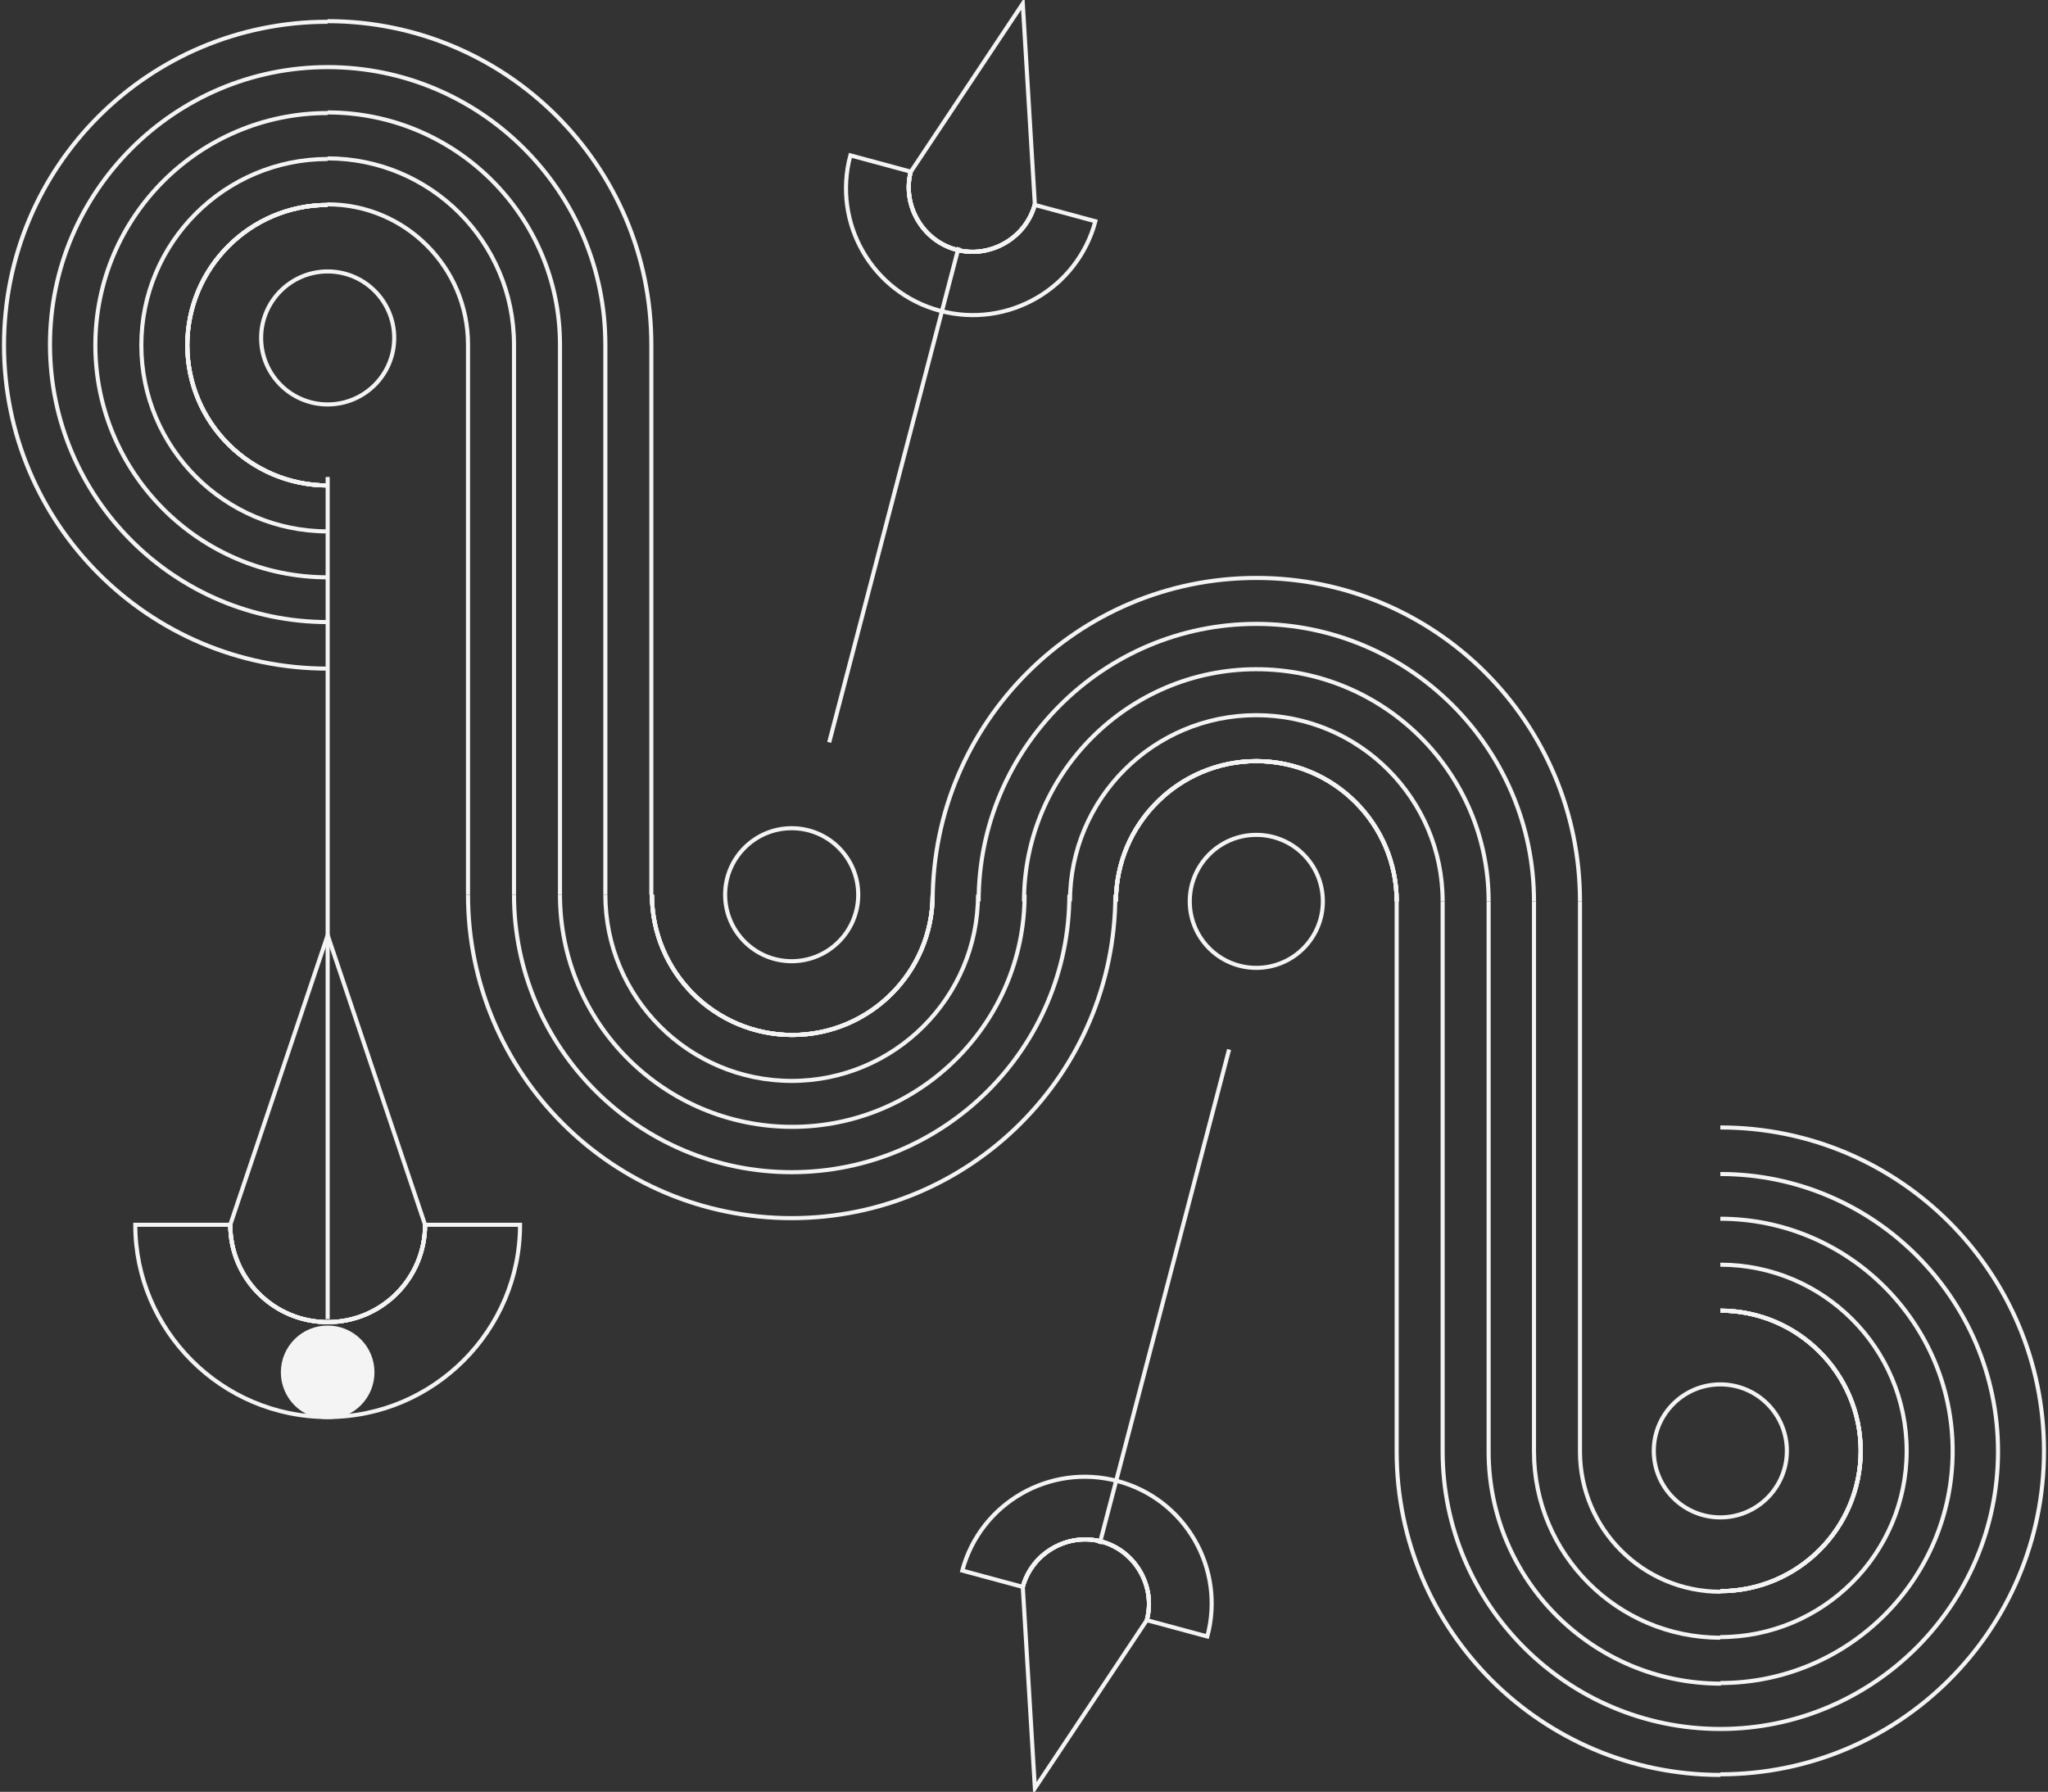 <?xml version="1.0" encoding="UTF-8"?> <svg xmlns="http://www.w3.org/2000/svg" width="1001" height="876" viewBox="0 0 1001 876" fill="none"><rect x="0" y="0" width="1001" height="876" fill="#333333" stroke="none"/><path d="M228.754 437.408C228.754 524.89 299.425 595.526 386.951 595.526C474.181 595.526 545.148 524.89 545.148 437.408" stroke="#F5F4F4" stroke-width="2" stroke-miterlimit="10"></path><path d="M455.847 437.408C455.847 475.238 425.095 505.975 387.246 505.975C349.397 505.975 318.645 475.238 318.645 437.408" stroke="#F5F4F4" stroke-width="2" stroke-miterlimit="10"></path><path d="M251.227 437.408C251.227 512.181 312.14 573.064 386.951 573.064C461.762 573.064 522.675 512.181 522.675 437.408" stroke="#F5F4F4" stroke-width="2" stroke-miterlimit="10"></path><path d="M455.847 437.408C455.847 475.238 425.095 505.975 387.246 505.975C349.397 505.975 318.645 475.238 318.645 437.408" stroke="#F5F4F4" stroke-width="2" stroke-miterlimit="10"></path><path d="M273.699 437.408C273.699 500.064 324.559 550.898 387.246 550.898C449.638 550.898 500.794 500.064 500.794 437.408" stroke="#F5F4F4" stroke-width="2" stroke-miterlimit="10"></path><path d="M455.847 437.408C455.847 475.238 425.095 505.975 387.246 505.975C349.397 505.975 318.645 475.238 318.645 437.408" stroke="#F5F4F4" stroke-width="2" stroke-miterlimit="10"></path><path d="M295.875 437.408C295.875 487.651 336.681 528.437 386.949 528.437C437.218 528.437 478.024 487.651 478.024 437.408" stroke="#F5F4F4" stroke-width="2" stroke-miterlimit="10"></path><path d="M455.847 437.408C455.847 475.238 425.095 505.975 387.246 505.975C349.397 505.975 318.645 475.238 318.645 437.408" stroke="#F5F4F4" stroke-width="2" stroke-miterlimit="10"></path><path d="M160.154 10.641C72.628 10.641 1.957 81.276 1.957 168.758C1.957 255.944 72.628 326.875 160.154 326.875" stroke="#F5F4F4" stroke-width="2" stroke-miterlimit="10"></path><path d="M160.156 237.325C122.307 237.325 91.555 206.588 91.555 168.758C91.555 130.928 122.307 100.191 160.156 100.191" stroke="#F5F4F4" stroke-width="2" stroke-miterlimit="10"></path><path d="M160.154 32.807C85.343 32.807 24.43 93.689 24.43 168.463C24.43 243.236 85.343 304.118 160.154 304.118" stroke="#F5F4F4" stroke-width="2" stroke-miterlimit="10"></path><path d="M160.156 237.325C122.307 237.325 91.555 206.588 91.555 168.758C91.555 130.928 122.307 100.191 160.156 100.191" stroke="#F5F4F4" stroke-width="2" stroke-miterlimit="10"></path><path d="M160.153 55.268C97.465 55.268 46.605 106.102 46.605 168.757C46.605 231.118 97.465 282.247 160.153 282.247" stroke="#F5F4F4" stroke-width="2" stroke-miterlimit="10"></path><path d="M160.156 237.325C122.307 237.325 91.555 206.588 91.555 168.758C91.555 130.928 122.307 100.191 160.156 100.191" stroke="#F5F4F4" stroke-width="2" stroke-miterlimit="10"></path><path d="M160.152 77.731C109.884 77.731 69.078 118.516 69.078 168.759C69.078 219.002 109.884 259.787 160.152 259.787" stroke="#F5F4F4" stroke-width="2" stroke-miterlimit="10"></path><path d="M160.156 237.325C122.307 237.325 91.555 206.588 91.555 168.758C91.555 130.928 122.307 100.191 160.156 100.191" stroke="#F5F4F4" stroke-width="2" stroke-miterlimit="10"></path><path d="M228.754 437.409V168.461C228.754 130.631 198.001 99.894 160.152 99.894" stroke="#F5F4F4" stroke-width="2" stroke-miterlimit="10"></path><path d="M251.227 437.409V168.462C251.227 118.219 210.421 77.434 160.152 77.434" stroke="#F5F4F4" stroke-width="2" stroke-miterlimit="10"></path><path d="M273.7 437.408V168.461C273.7 105.805 222.84 54.971 160.152 54.971" stroke="#F5F4F4" stroke-width="2" stroke-miterlimit="10"></path><path d="M295.877 437.408V168.461C295.877 93.687 234.963 32.805 160.152 32.805" stroke="#F5F4F4" stroke-width="2" stroke-miterlimit="10"></path><path d="M318.35 437.409V168.461C318.35 80.979 247.383 10.344 160.152 10.344" stroke="#F5F4F4" stroke-width="2" stroke-miterlimit="10"></path><path d="M386.952 469.919C404.916 469.919 419.479 455.363 419.479 437.409C419.479 419.454 404.916 404.898 386.952 404.898C368.988 404.898 354.426 419.454 354.426 437.409C354.426 455.363 368.988 469.919 386.952 469.919Z" stroke="#F5F4F4" stroke-width="2" stroke-miterlimit="10"></path><path d="M160.155 197.721C178.119 197.721 192.682 183.166 192.682 165.211C192.682 147.256 178.119 132.701 160.155 132.701C142.192 132.701 127.629 147.256 127.629 165.211C127.629 183.166 142.192 197.721 160.155 197.721Z" stroke="#F5F4F4" stroke-width="2" stroke-miterlimit="10"></path><path d="M614.046 473.171C632.01 473.171 646.573 458.615 646.573 440.661C646.573 422.706 632.01 408.15 614.046 408.15C596.082 408.15 581.52 422.706 581.52 440.661C581.52 458.615 596.082 473.171 614.046 473.171Z" stroke="#F5F4F4" stroke-width="2" stroke-miterlimit="10"></path><path d="M772.246 440.66C772.246 353.179 701.575 282.543 614.049 282.543C526.819 282.543 455.852 353.179 455.852 440.66" stroke="#F5F4F4" stroke-width="2" stroke-miterlimit="10"></path><path d="M545.449 440.661C545.449 402.831 576.202 372.094 614.051 372.094C651.9 372.094 682.652 402.831 682.652 440.661" stroke="#F5F4F4" stroke-width="2" stroke-miterlimit="10"></path><path d="M749.773 440.66C749.773 365.887 688.86 305.004 614.049 305.004C539.238 305.004 478.324 365.887 478.324 440.66" stroke="#F5F4F4" stroke-width="2" stroke-miterlimit="10"></path><path d="M545.449 440.661C545.449 402.831 576.202 372.094 614.051 372.094C651.9 372.094 682.652 402.831 682.652 440.661" stroke="#F5F4F4" stroke-width="2" stroke-miterlimit="10"></path><path d="M727.594 440.66C727.594 378.004 676.735 327.17 614.047 327.17C551.655 327.17 500.5 378.004 500.5 440.66" stroke="#F5F4F4" stroke-width="2" stroke-miterlimit="10"></path><path d="M545.449 440.661C545.449 402.831 576.202 372.094 614.051 372.094C651.9 372.094 682.652 402.831 682.652 440.661" stroke="#F5F4F4" stroke-width="2" stroke-miterlimit="10"></path><path d="M705.121 440.661C705.121 390.418 664.315 349.633 614.047 349.633C563.779 349.633 522.973 390.418 522.973 440.661" stroke="#F5F4F4" stroke-width="2" stroke-miterlimit="10"></path><path d="M545.449 440.661C545.449 402.831 576.202 372.094 614.051 372.094C651.9 372.094 682.652 402.831 682.652 440.661" stroke="#F5F4F4" stroke-width="2" stroke-miterlimit="10"></path><path d="M840.848 867.43C928.374 867.43 999.045 796.795 999.045 709.313C999.045 622.126 928.374 551.195 840.848 551.195" stroke="#F5F4F4" stroke-width="2" stroke-miterlimit="10"></path><path d="M840.848 640.746C878.697 640.746 909.449 671.483 909.449 709.313C909.449 747.143 878.697 777.88 840.848 777.88" stroke="#F5F4F4" stroke-width="2" stroke-miterlimit="10"></path><path d="M840.848 845.265C915.659 845.265 976.572 784.382 976.572 709.609C976.572 634.836 915.659 573.953 840.848 573.953" stroke="#F5F4F4" stroke-width="2" stroke-miterlimit="10"></path><path d="M840.848 640.746C878.697 640.746 909.449 671.483 909.449 709.313C909.449 747.143 878.697 777.88 840.848 777.88" stroke="#F5F4F4" stroke-width="2" stroke-miterlimit="10"></path><path d="M840.848 822.802C903.535 822.802 954.395 771.968 954.395 709.312C954.395 646.952 903.535 595.822 840.848 595.822" stroke="#F5F4F4" stroke-width="2" stroke-miterlimit="10"></path><path d="M840.848 640.746C878.697 640.746 909.449 671.483 909.449 709.313C909.449 747.143 878.697 777.88 840.848 777.88" stroke="#F5F4F4" stroke-width="2" stroke-miterlimit="10"></path><path d="M840.848 800.342C891.116 800.342 931.922 759.556 931.922 709.314C931.922 659.071 891.116 618.285 840.848 618.285" stroke="#F5F4F4" stroke-width="2" stroke-miterlimit="10"></path><path d="M840.848 640.746C878.697 640.746 909.449 671.483 909.449 709.313C909.449 747.143 878.697 777.88 840.848 777.88" stroke="#F5F4F4" stroke-width="2" stroke-miterlimit="10"></path><path d="M772.246 440.66V709.608C772.246 747.438 802.998 778.174 840.848 778.174" stroke="#F5F4F4" stroke-width="2" stroke-miterlimit="10"></path><path d="M749.77 440.66V709.608C749.77 759.85 790.576 800.636 840.844 800.636" stroke="#F5F4F4" stroke-width="2" stroke-miterlimit="10"></path><path d="M727.594 440.66V709.608C727.594 772.263 778.453 823.097 841.141 823.097" stroke="#F5F4F4" stroke-width="2" stroke-miterlimit="10"></path><path d="M705.121 440.66V709.608C705.121 784.381 766.034 845.263 840.845 845.263" stroke="#F5F4F4" stroke-width="2" stroke-miterlimit="10"></path><path d="M682.648 440.66V709.608C682.648 797.089 753.615 867.725 840.846 867.725" stroke="#F5F4F4" stroke-width="2" stroke-miterlimit="10"></path><path d="M840.847 741.821C858.811 741.821 873.373 727.266 873.373 709.311C873.373 691.356 858.811 676.801 840.847 676.801C822.883 676.801 808.32 691.356 808.32 709.311C808.32 727.266 822.883 741.821 840.847 741.821Z" stroke="#F5F4F4" stroke-width="2" stroke-miterlimit="10"></path><path d="M207.761 598.775C207.761 625.079 186.471 646.358 160.154 646.358C133.837 646.358 112.547 625.079 112.547 598.775" stroke="#F5F4F4" stroke-width="2" stroke-miterlimit="10"></path><path d="M160.152 457.209L207.759 598.776H254.184C254.184 650.496 211.899 692.76 160.152 692.76C108.406 692.76 66.121 650.496 66.121 598.776H112.545L160.152 457.209Z" stroke="#F5F4F4" stroke-width="2" stroke-miterlimit="10"></path><path d="M207.761 598.775C207.761 625.079 186.471 646.358 160.154 646.358C133.837 646.358 112.547 625.079 112.547 598.775" stroke="#F5F4F4" stroke-width="2" stroke-miterlimit="10"></path><path d="M207.761 598.775C207.761 625.079 186.471 646.358 160.154 646.358C133.837 646.358 112.547 625.079 112.547 598.775" stroke="#F5F4F4" stroke-width="2" stroke-miterlimit="10"></path><path d="M207.761 598.775C207.761 625.079 186.471 646.358 160.154 646.358C133.837 646.358 112.547 625.079 112.547 598.775" stroke="#F5F4F4" stroke-width="2" stroke-miterlimit="10"></path><path d="M160.152 233.186V644.882" stroke="#F5F4F4" stroke-width="2" stroke-miterlimit="10"></path><path d="M160.151 692.76C172.236 692.76 182.033 682.969 182.033 670.89C182.033 658.811 172.236 649.02 160.151 649.02C148.066 649.02 138.27 658.811 138.27 670.89C138.27 682.969 148.066 692.76 160.151 692.76Z" fill="#F5F4F4" stroke="#F5F4F4" stroke-width="2" stroke-miterlimit="10"></path><path d="M505.823 99.896C501.387 116.446 483.941 126.495 467.382 122.062C450.823 117.628 440.77 100.191 445.205 83.641" stroke="#F5F4F4" stroke-width="2" stroke-miterlimit="10"></path><path d="M499.909 1.773L505.823 100.19L535.392 108.17C526.521 141.271 492.516 160.777 459.398 151.911C426.28 143.045 406.764 109.057 415.635 75.956L445.205 83.935L499.909 1.773Z" stroke="#F5F4F4" stroke-width="2" stroke-miterlimit="10"></path><path d="M505.823 99.896C501.387 116.446 483.941 126.495 467.382 122.062C450.823 117.628 440.77 100.191 445.205 83.641" stroke="#F5F4F4" stroke-width="2" stroke-miterlimit="10"></path><path d="M505.823 99.896C501.387 116.446 483.941 126.495 467.382 122.062C450.823 117.628 440.77 100.191 445.205 83.641" stroke="#F5F4F4" stroke-width="2" stroke-miterlimit="10"></path><path d="M505.823 99.896C501.387 116.446 483.941 126.495 467.382 122.062C450.823 117.628 440.77 100.191 445.205 83.641" stroke="#F5F4F4" stroke-width="2" stroke-miterlimit="10"></path><path d="M405.285 362.932L468.564 120.879" stroke="#F5F4F4" stroke-width="2" stroke-miterlimit="10"></path><path d="M499.91 775.81C504.346 759.26 521.792 749.211 538.351 753.644C554.91 758.077 564.963 775.515 560.528 792.065" stroke="#F5F4F4" stroke-width="2" stroke-miterlimit="10"></path><path d="M505.823 874.227L499.909 775.81L470.34 767.83C479.211 734.729 513.216 715.223 546.334 724.089C579.452 732.956 598.967 766.944 590.097 800.045L560.527 792.065L505.823 874.227Z" stroke="#F5F4F4" stroke-width="2" stroke-miterlimit="10"></path><path d="M499.91 775.81C504.346 759.26 521.792 749.211 538.351 753.644C554.91 758.077 564.963 775.515 560.528 792.065" stroke="#F5F4F4" stroke-width="2" stroke-miterlimit="10"></path><path d="M499.91 775.81C504.346 759.26 521.792 749.211 538.351 753.644C554.91 758.077 564.963 775.515 560.528 792.065" stroke="#F5F4F4" stroke-width="2" stroke-miterlimit="10"></path><path d="M499.91 775.81C504.346 759.26 521.792 749.211 538.351 753.644C554.91 758.077 564.963 775.515 560.528 792.065" stroke="#F5F4F4" stroke-width="2" stroke-miterlimit="10"></path><path d="M600.74 513.068L537.461 754.825" stroke="#F5F4F4" stroke-width="2" stroke-miterlimit="10"></path></svg> 